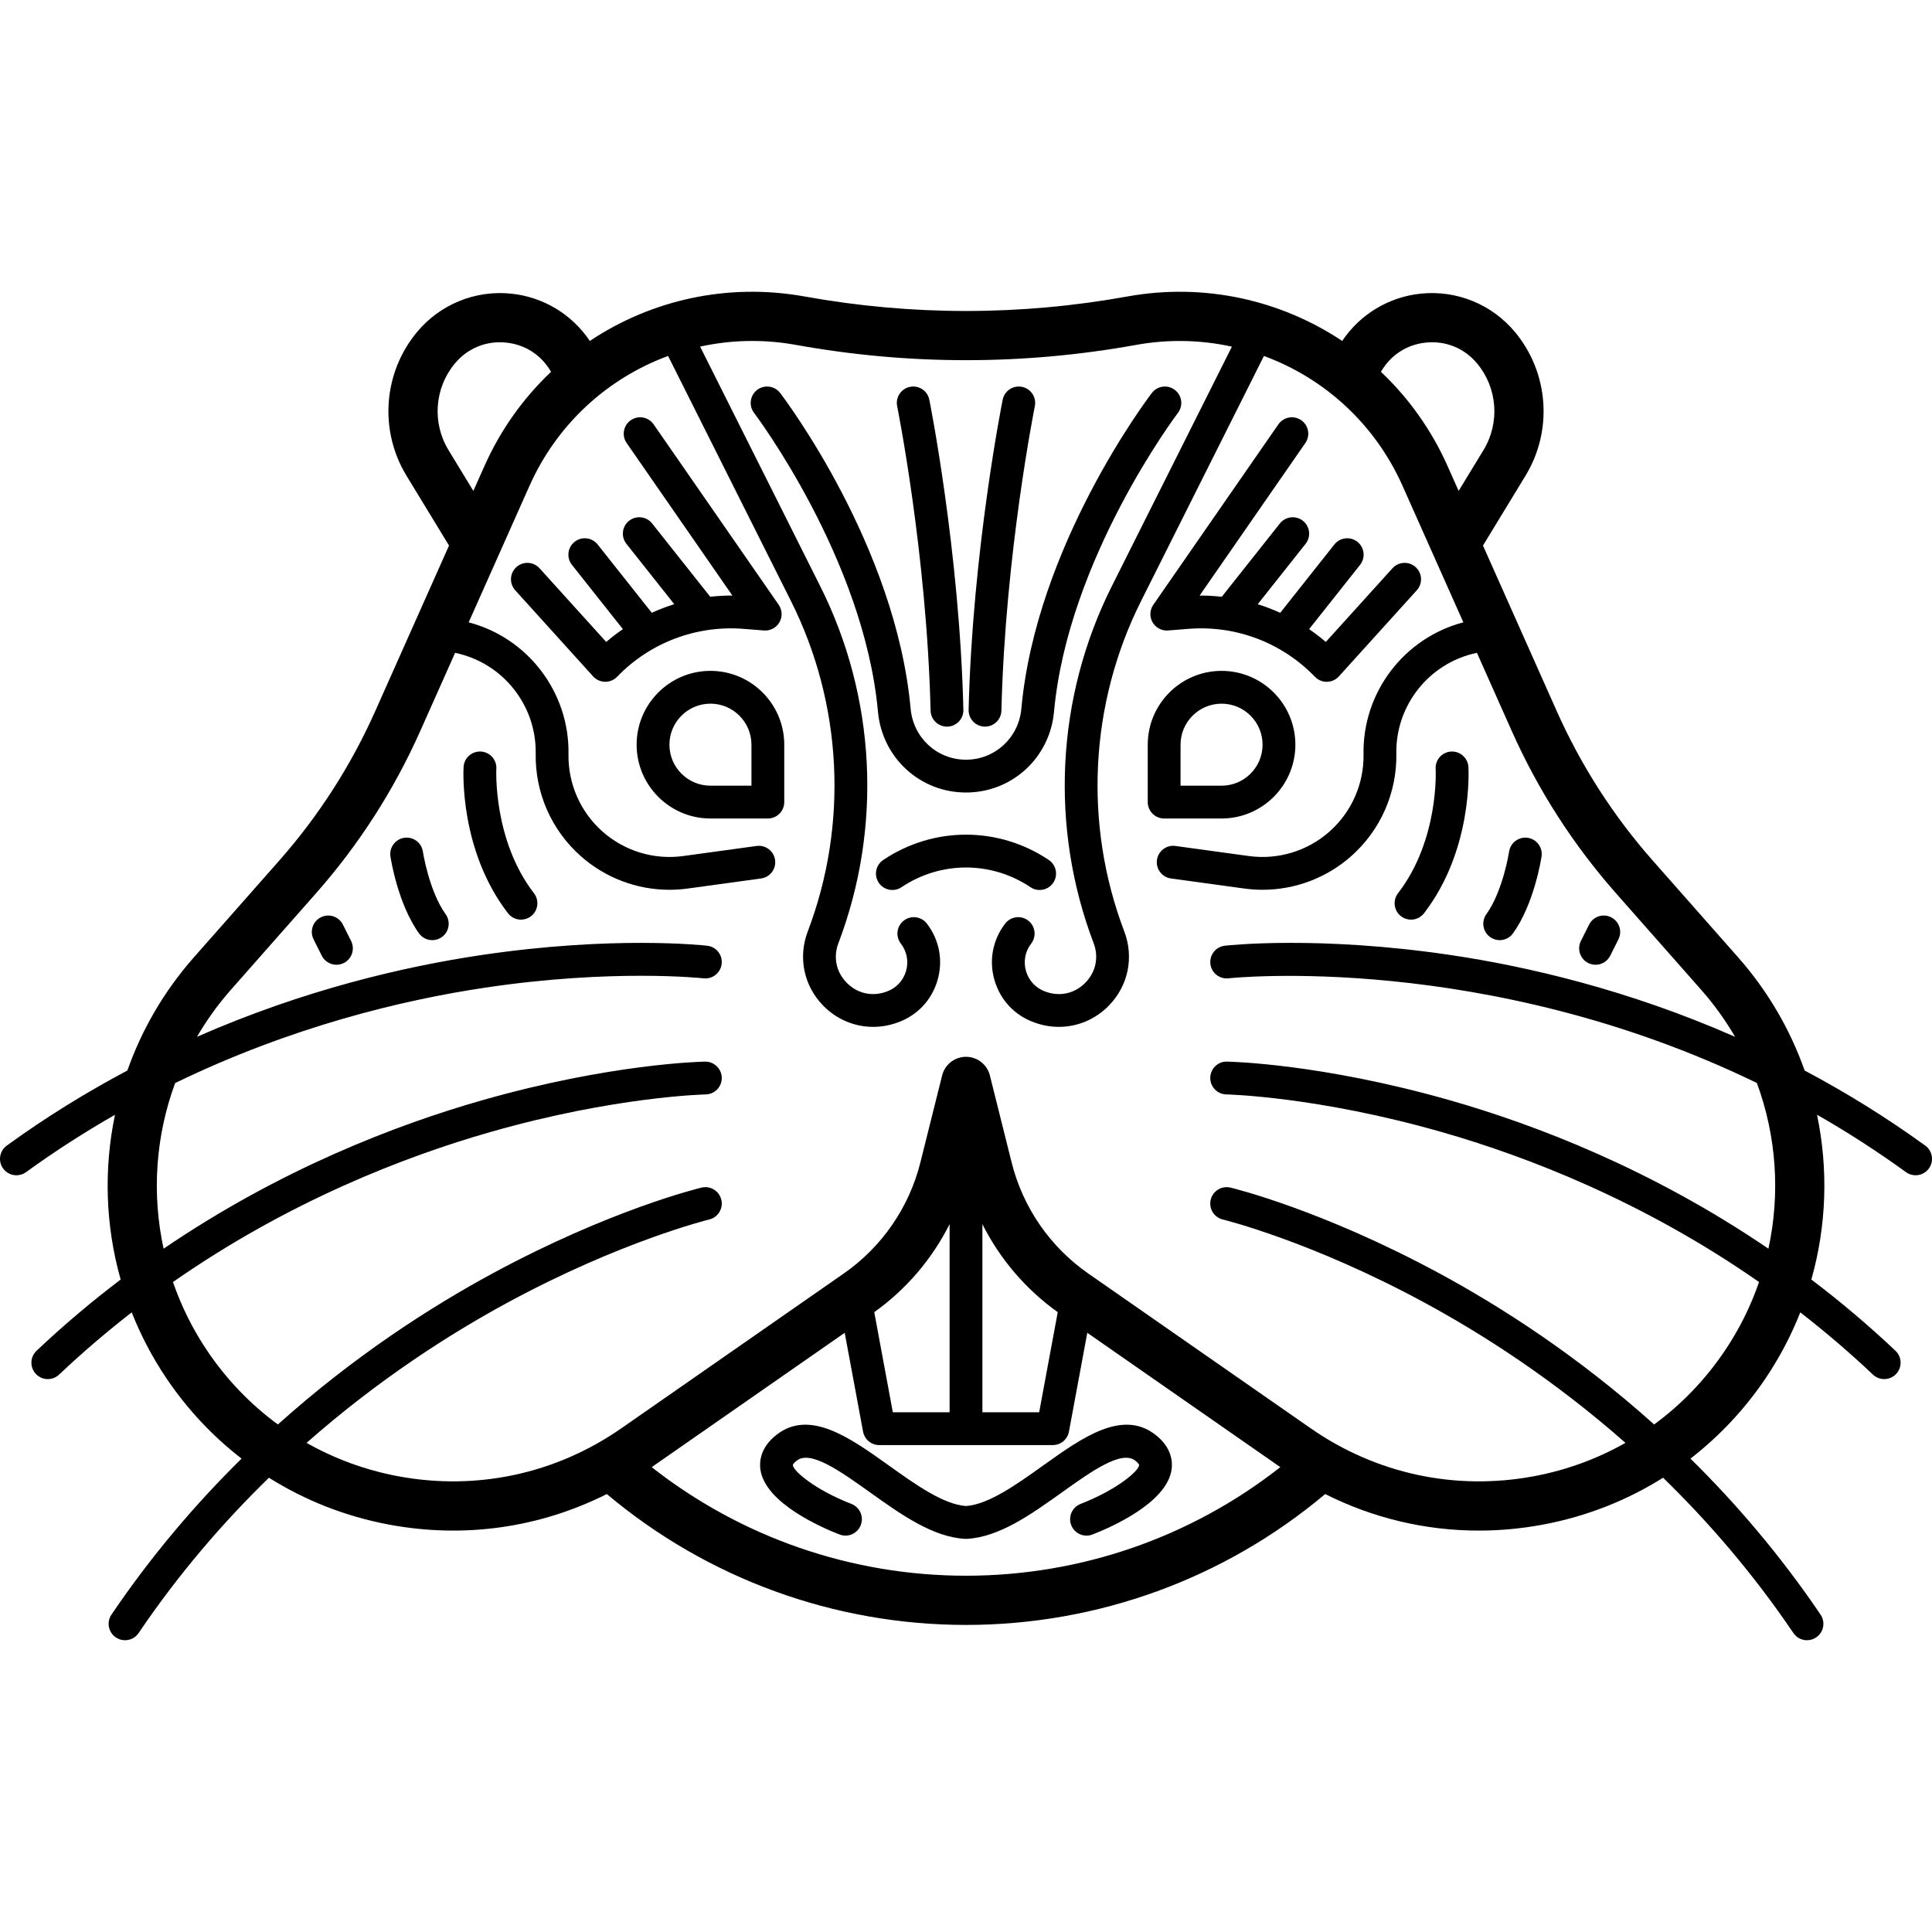 <?xml version='1.0' encoding='iso-8859-1'?>
<!DOCTYPE svg PUBLIC '-//W3C//DTD SVG 1.1//EN' 'http://www.w3.org/Graphics/SVG/1.1/DTD/svg11.dtd'>
<!-- Uploaded to: SVG Repo, www.svgrepo.com, Generator: SVG Repo Mixer Tools -->
<svg fill="#000000" height="800px" width="800px" version="1.1" xmlns="http://www.w3.org/2000/svg" viewBox="0 0 471.119 471.119" xmlns:xlink="http://www.w3.org/1999/xlink" enable-background="new 0 0 471.119 471.119">
  <g>
    <path d="m181.371,153.35l4.908,.393c1.543,0.12 3.015-0.653 3.786-1.992 0.771-1.339 0.701-3.003-0.179-4.274l-30.5-44c-1.258-1.815-3.75-2.266-5.566-1.009-1.815,1.259-2.267,3.75-1.009,5.566l25.781,37.192c-1.817-0.01-3.621,0.095-5.408,0.291l-14.163-17.871c-1.372-1.731-3.888-2.021-5.619-0.65-1.731,1.372-2.022,3.888-0.65,5.619l11.665,14.718c-1.87,0.581-3.699,1.283-5.481,2.095l-13.202-16.658c-1.372-1.731-3.888-2.022-5.619-0.65-1.731,1.372-2.022,3.888-0.65,5.619l12.425,15.678c-1.403,0.964-2.764,2-4.066,3.124l-16.258-17.97c-1.482-1.638-4.012-1.765-5.65-0.283-1.638,1.482-1.765,4.012-0.283,5.65l19,21c0.743,0.821 1.794,1.298 2.901,1.316 0.022,0 0.043,0 0.065,0 1.084,0 2.123-0.44 2.877-1.222 8.063-8.349 19.32-12.609 30.895-11.682z"/>
    <path d="m284.84,153.742l4.908-.393c11.582-0.925 22.833,3.333 30.896,11.684 0.754,0.781 1.793,1.222 2.877,1.222 0.021,0 0.043,0 0.065,0 1.107-0.018 2.158-0.495 2.901-1.316l19-21c1.482-1.638 1.355-4.167-0.283-5.65-1.639-1.482-4.168-1.354-5.65,0.283l-16.259,17.97c-1.301-1.124-2.663-2.159-4.067-3.123l12.427-15.679c1.372-1.731 1.081-4.247-0.65-5.619-1.73-1.372-4.247-1.081-5.619,0.65l-13.206,16.663c-1.783-0.811-3.612-1.513-5.482-2.094l11.67-14.724c1.372-1.731 1.081-4.247-0.65-5.619-1.73-1.372-4.247-1.081-5.619,0.65l-14.166,17.874c-1.787-0.197-3.591-0.304-5.405-0.295l25.781-37.192c1.258-1.816 0.807-4.308-1.009-5.566-1.815-1.259-4.308-0.807-5.566,1.009l-30.5,44c-0.88,1.271-0.95,2.935-0.179,4.274 0.77,1.339 2.243,2.112 3.785,1.991z"/>
    <path d="m235.56,193.255c11.214,0 20.442-8.47 21.464-19.702 3.397-37.307 29.948-72.521 30.215-72.872 1.339-1.757 1.001-4.266-0.755-5.606-1.756-1.34-4.265-1.003-5.604,0.752-1.15,1.507-28.212,37.356-31.823,77-0.645,7.085-6.448,12.427-13.498,12.427s-12.853-5.342-13.498-12.427c-3.61-39.644-30.673-75.493-31.823-77-1.34-1.755-3.849-2.092-5.605-0.752-1.756,1.339-2.093,3.849-0.754,5.606 0.268,0.351 26.818,35.565 30.216,72.872 1.022,11.232 10.25,19.702 21.465,19.702z"/>
    <path d="m226.923,173.287c0.053,2.176 1.833,3.903 3.997,3.903 0.033,0 0.066,0 0.099-0.001 2.208-0.054 3.956-1.887 3.902-4.096-0.939-38.854-8.234-75.27-8.308-75.633-0.438-2.166-2.547-3.564-4.714-3.126-2.165,0.438-3.565,2.549-3.126,4.714 0.072,0.357 7.228,36.081 8.15,74.239z"/>
    <path d="m240.1,177.19c0.033,0 0.066,0.001 0.099,0.001 2.164,0 3.944-1.728 3.997-3.903 0.921-38.126 8.078-73.882 8.15-74.239 0.438-2.165-0.961-4.276-3.127-4.714-2.162-0.439-4.275,0.961-4.714,3.126-0.074,0.363-7.368,36.778-8.308,75.633-0.052,2.208 1.695,4.042 3.903,4.096z"/>
    <path d="m121.034,187.484c0.126-2.203-1.555-4.091-3.758-4.222-2.213-0.121-4.099,1.552-4.229,3.757-0.048,0.821-1.05,20.279 10.826,35.679 0.788,1.021 1.973,1.557 3.17,1.557 0.853,0 1.712-0.271 2.44-0.833 1.749-1.349 2.074-3.861 0.725-5.61-10.009-12.978-9.184-30.157-9.174-30.328z"/>
    <path d="m103.121,207.661c-0.327-2.183-2.359-3.687-4.546-3.362-2.185,0.326-3.691,2.362-3.365,4.547 0.069,0.466 1.765,11.5 6.955,18.74 0.781,1.09 2.009,1.67 3.254,1.67 0.807,0 1.622-0.244 2.327-0.75 1.795-1.287 2.208-3.786 0.92-5.582-4.041-5.637-5.522-15.109-5.545-15.263z"/>
    <path d="m83.618,225.466c-0.988-1.976-3.391-2.777-5.367-1.789-1.976,0.988-2.776,3.391-1.789,5.367l2,4c0.701,1.401 2.113,2.212 3.581,2.212 0.601,0 1.212-0.136 1.786-0.423 1.976-0.988 2.776-3.391 1.789-5.367l-2-4z"/>
    <path d="m341.636,223.423c0.728,0.561 1.587,0.833 2.44,0.833 1.198,0 2.382-0.536 3.17-1.557 11.876-15.399 10.874-34.858 10.826-35.679-0.13-2.205-2.034-3.875-4.229-3.757-2.205,0.13-3.887,2.023-3.757,4.229 0.01,0.171 0.894,17.266-9.174,30.321-1.35,1.749-1.025,4.26 0.724,5.61z"/>
    <path d="m363.373,228.506c0.706,0.506 1.521,0.75 2.327,0.75 1.246,0 2.473-0.58 3.254-1.67 5.19-7.24 6.886-18.273 6.955-18.74 0.326-2.183-1.179-4.216-3.362-4.544-2.18-0.327-4.219,1.176-4.55,3.359-0.015,0.095-1.491,9.609-5.545,15.264-1.286,1.795-0.874,4.294 0.921,5.581z"/>
    <path d="m387.29,234.833c0.575,0.287 1.185,0.423 1.786,0.423 1.467,0 2.88-0.811 3.581-2.212l2-4c0.988-1.976 0.187-4.379-1.789-5.367-1.977-0.987-4.378-0.188-5.367,1.789l-2,4c-0.988,1.976-0.187,4.379 1.789,5.367z"/>
    <path d="m281.686,349.815c-8.067-6.204-17.852,0.788-27.315,7.548-6.527,4.663-13.274,9.482-18.812,9.884-5.538-0.402-12.284-5.222-18.811-9.884-9.463-6.76-19.249-13.752-27.315-7.548-4.104,3.157-4.271,6.716-4.006,8.557 1.183,8.204 15.071,14.182 19.299,15.819 2.061,0.796 4.375-0.226 5.172-2.285 0.798-2.059-0.224-4.376-2.282-5.175-8.972-3.485-14.341-8.151-14.274-9.528 0.001-0.004 0.109-0.386 0.969-1.047 3.361-2.586 10.696,2.652 17.788,7.717 7.543,5.388 15.344,10.96 23.25,11.376 0.07,0.003 0.14,0.005 0.21,0.005s0.14-0.002 0.21-0.005c7.907-0.417 15.708-5.988 23.251-11.376 7.092-5.066 14.425-10.302 17.788-7.717 0.86,0.662 0.968,1.043 0.969,1.044 0.067,1.38-5.302,6.046-14.274,9.531-2.059,0.798-3.081,3.114-2.284,5.173 0.798,2.061 3.114,3.083 5.174,2.287 4.229-1.637 18.116-7.615 19.299-15.819 0.266-1.841 0.098-5.4-4.006-8.557z"/>
    <path d="m173.241,163.59c-9.925,0-18,8.075-18,18s8.075,18 18,18h14c2.209,0 4-1.791 4-4v-14c0-9.925-8.075-18-18-18zm10,28h-10c-5.514,0-10-4.486-10-10s4.486-10 10-10 10,4.486 10,10v10z"/>
    <path d="m297.878,199.59c9.925,0 18-8.075 18-18s-8.075-18-18-18-18,8.075-18,18v14c0,2.209 1.791,4 4,4h14zm-10-18c0-5.514 4.486-10 10-10s10,4.486 10,10-4.486,10-10,10h-10v-10z"/>
    <path d="m469.466,279.352c-9.755-7.072-19.625-13.117-29.403-18.304-3.51-9.935-8.918-19.324-16.21-27.588l-20.796-23.569c-9.633-10.918-17.522-23.197-23.448-36.497l-17.983-40.361 10.373-17.036c6.698-11.001 5.681-25.059-2.53-34.981-5.609-6.778-14.188-10.299-22.937-9.419-7.874,0.791-14.888,5.05-19.24,11.543-14.987-9.99-33.616-14.231-52.391-10.842-26.106,4.714-52.578,4.713-78.683,0-18.776-3.391-37.405,0.851-52.391,10.841-4.352-6.492-11.366-10.751-19.24-11.542-8.751-0.878-17.328,2.642-22.937,9.419-8.212,9.923-9.229,23.981-2.53,34.981l10.373,17.036-17.983,40.361c-5.925,13.299-13.814,25.578-23.448,36.497l-20.796,23.569c-7.292,8.264-12.7,17.654-16.21,27.588-9.779,5.187-19.649,11.232-29.403,18.304-1.789,1.296-2.188,3.798-0.891,5.586 0.782,1.08 2.003,1.653 3.242,1.653 0.813,0 1.635-0.248 2.344-0.762 7.194-5.216 14.454-9.851 21.692-13.989-2.77,13.232-2.336,27.032 1.381,40.178-6.915,5.243-13.787,11.009-20.512,17.369-1.605,1.518-1.675,4.05-0.158,5.655 0.787,0.832 1.846,1.251 2.907,1.251 0.987,0 1.975-0.363 2.748-1.094 5.814-5.499 11.743-10.542 17.714-15.175 2.194,5.548 4.996,10.928 8.432,16.034 5.116,7.602 11.32,14.181 18.35,19.625-11.037,10.871-21.869,23.482-31.726,38.047-1.238,1.83-0.759,4.316 1.07,5.555 0.688,0.465 1.467,0.688 2.239,0.688 1.283,0 2.543-0.616 3.316-1.758 9.856-14.563 20.722-27.109 31.776-37.869 8.825,5.54 18.696,9.445 29.263,11.425 18.32,3.432 36.792,0.779 53.133-7.447 24.493,20.608 55.426,31.916 87.587,31.916 32.161,0 63.094-11.308 87.587-31.916 11.671,5.875 24.427,8.913 37.442,8.912 5.207,0 10.457-0.485 15.691-1.466 10.567-1.98 20.437-5.885 29.263-11.425 11.054,10.76 21.92,23.306 31.776,37.869 0.773,1.142 2.033,1.758 3.316,1.758 0.772,0 1.552-0.223 2.239-0.688 1.83-1.238 2.309-3.725 1.07-5.555-9.858-14.565-20.689-27.176-31.727-38.047 7.03-5.443 13.234-12.022 18.35-19.625 3.436-5.106 6.239-10.486 8.432-16.034 5.971,4.633 11.899,9.676 17.714,15.175 0.773,0.731 1.761,1.094 2.748,1.094 1.061,0 2.12-0.42 2.907-1.251 1.518-1.605 1.447-4.137-0.158-5.655-6.725-6.361-13.597-12.126-20.512-17.369 3.719-13.151 4.151-26.956 1.378-40.193 7.256,4.151 14.513,8.797 21.695,14.004 0.709,0.515 1.53,0.762 2.344,0.762 1.238,0 2.459-0.573 3.242-1.653 1.297-1.787 0.898-4.288-0.891-5.585zm-121.734-195.816c4.838-0.486 9.392,1.384 12.492,5.13 4.951,5.982 5.564,14.457 1.525,21.09l-6.06,9.952-2.729-6.124c-3.948-8.862-9.515-16.575-16.219-22.916 2.331-4.061 6.302-6.661 10.991-7.132zm-238.363,26.22c-4.038-6.632-3.425-15.107 1.526-21.09 3.1-3.746 7.653-5.615 12.492-5.13 4.689,0.471 8.66,3.071 10.989,7.132-6.704,6.341-12.27,14.054-16.218,22.917l-2.729,6.124-6.06-9.953zm49.546,248.005l47.069-32.758 4.474,24.109c0.352,1.895 2.005,3.27 3.933,3.27h42.337c1.928,0 3.581-1.375 3.933-3.27l4.474-24.109 47.069,32.758c-21.792,17.126-48.71,26.479-76.645,26.479-27.934,0-54.852-9.352-76.644-26.479zm80.644-59.252c4.265,8.487 10.545,15.87 18.373,21.464l-4.531,24.411h-13.843v-45.875zm-7.999,45.874h-13.842l-4.531-24.411c7.828-5.594 14.108-12.976 18.373-21.463v45.874zm199.669-39.89c-28.409-19.344-56.683-30.209-77.762-36.217-31.257-8.908-53.353-9.382-54.278-9.398-2.193-0.075-4.028,1.721-4.067,3.929-0.039,2.208 1.72,4.03 3.928,4.07 0.218,0.004 22.179,0.497 52.487,9.167 20.938,5.99 49.206,16.921 77.408,36.578-2.006,5.816-4.773,11.447-8.333,16.736-4.754,7.065-10.591,13.12-17.254,17.998-18.654-16.738-37.317-28.7-52.349-36.831-28.586-15.463-50.056-20.709-50.956-20.925-2.147-0.515-4.304,0.809-4.821,2.955-0.516,2.147 0.807,4.307 2.954,4.824 0.212,0.051 21.544,5.287 49.257,20.313 14.082,7.635 31.458,18.748 48.926,34.154-6.838,3.869-14.337,6.638-22.298,8.13-19.141,3.585-38.485-0.564-54.469-11.688l-54.22-37.734c-9.309-6.478-15.95-16.105-18.7-27.107l-5.3-21.199c-0.667-2.671-3.068-4.545-5.821-4.545-2.753,0-5.153,1.874-5.821,4.545l-5.299,21.199c-2.75,11.002-9.392,20.629-18.7,27.107l-54.22,37.734c-15.985,11.124-35.33,15.274-54.469,11.688-7.961-1.492-15.46-4.261-22.298-8.13 17.468-15.406 34.844-26.519 48.926-34.154 27.712-15.026 49.045-20.262 49.257-20.313 2.147-0.516 3.47-2.674 2.955-4.822-0.515-2.148-2.674-3.471-4.822-2.957-0.9,0.216-22.37,5.462-50.956,20.925-15.031,8.131-33.694,20.093-52.349,36.831-6.663-4.877-12.5-10.932-17.254-17.997-3.559-5.289-6.326-10.92-8.332-16.736 28.201-19.657 56.469-30.589 77.408-36.578 30.308-8.67 52.269-9.164 52.487-9.167 2.208-0.039 3.966-1.86 3.929-4.068-0.038-2.209-1.89-3.966-4.068-3.931-0.925,0.016-23.021,0.49-54.278,9.398-21.08,6.007-49.353,16.873-77.762,36.217-2.929-13.439-1.952-27.479 2.814-40.39 28.391-13.779 55.464-20.255 75.613-23.266 31.177-4.659 53.016-2.296 53.232-2.272 2.191,0.243 4.175-1.329 4.424-3.523 0.249-2.195-1.328-4.177-3.523-4.426-0.919-0.104-22.89-2.503-55.039,2.268-18.735,2.781-43.268,8.46-69.384,19.944 2.336-4.011 5.075-7.846 8.236-11.429l20.793-23.57c10.44-11.833 18.99-25.14 25.411-39.552l8.502-19.082 .172,.037c11.495,2.459 19.688,12.775 19.482,24.528-0.167,9.542 3.83,18.649 10.967,24.984 6.016,5.34 13.72,8.231 21.655,8.231 1.479,0 2.967-0.101 4.453-0.305l17.882-2.454c2.188-0.3 3.719-2.318 3.419-4.507s-2.316-3.72-4.507-3.419l-17.882,2.454c-7.137,0.978-14.321-1.202-19.709-5.984-5.388-4.783-8.406-11.657-8.279-18.861 0.264-15.064-9.889-28.345-24.34-32.141l14.833-33.292c6.739-15.126 19.11-26.261 33.794-31.665l29.966,59.77c12.55,25.032 14.04,54.401 4.086,80.575-2.396,6.3-0.964,13.214 3.735,18.046 3.308,3.401 7.692,5.211 12.218,5.211 1.903,0 3.831-0.32 5.714-0.978l.177-.062c4.77-1.664 8.333-5.395 9.776-10.235 1.443-4.841 0.504-9.913-2.576-13.917-1.347-1.75-3.858-2.078-5.609-0.731s-2.079,3.858-0.731,5.609c1.495,1.943 1.95,4.404 1.25,6.754-0.701,2.349-2.43,4.159-4.742,4.966l-.177,.062c-3.446,1.201-7.021,0.358-9.564-2.258-2.544-2.616-3.289-6.213-1.992-9.624 10.748-28.263 9.14-59.975-4.412-87.005l-29.313-58.467c4.127-0.903 8.38-1.373 12.694-1.373 3.529,0 7.1,0.313 10.676,0.959 27.519,4.969 55.427,4.969 82.947,0 7.948-1.435 15.862-1.218 23.365,0.424l-29.308,58.458c-13.552,27.031-15.16,58.743-4.412,87.005 1.297,3.411 0.552,7.008-1.992,9.624-2.544,2.616-6.121,3.458-9.566,2.257l-.173-.061c-2.314-0.808-4.043-2.618-4.744-4.967-0.7-2.35-0.245-4.811 1.25-6.754 1.347-1.751 1.02-4.263-0.731-5.609-1.751-1.346-4.263-1.019-5.609,0.731-3.08,4.004-4.019,9.076-2.576,13.917 1.443,4.841 5.006,8.571 9.778,10.236l.173,.061c1.884,0.657 3.813,0.978 5.717,0.978 4.525,0 8.91-1.811 12.217-5.211 4.699-4.832 6.13-11.746 3.735-18.046-9.954-26.174-8.464-55.542 4.086-80.575l29.965-59.767c14.684,5.403 27.056,16.535 33.795,31.661l14.833,33.292c-14.452,3.796-24.604,17.077-24.34,32.141 0.126,7.204-2.891,14.078-8.279,18.861-5.387,4.783-12.57,6.963-19.709,5.984l-17.882-2.454c-2.19-0.3-4.207,1.23-4.507,3.419s1.23,4.207 3.419,4.507l17.882,2.454c1.486,0.204 2.973,0.305 4.453,0.305 7.935,0 15.64-2.892 21.655-8.231 7.137-6.335 11.134-15.442 10.967-24.984-0.206-11.753 7.987-22.069 19.482-24.528l.172-.037 8.502,19.082c6.421,14.413 14.971,27.72 25.411,39.552l20.796,23.569c3.161,3.583 5.9,7.417 8.236,11.429-26.117-11.484-50.649-17.163-69.384-19.944-32.148-4.772-54.119-2.372-55.039-2.268-2.195,0.25-3.772,2.231-3.523,4.426 0.25,2.195 2.23,3.765 4.426,3.523 0.73-0.084 62.667-6.578 128.836,25.52 4.766,12.917 5.745,26.964 2.815,40.409z"/>
    <path d="m253.512,217.025c1.289,0 2.554-0.622 3.326-1.772 1.23-1.834 0.741-4.319-1.093-5.55-12.262-8.227-28.108-8.227-40.37,0-1.834,1.231-2.324,3.716-1.093,5.55 1.23,1.834 3.715,2.325 5.55,1.093 9.554-6.41 21.9-6.411 31.456,0 0.683,0.459 1.458,0.679 2.224,0.679z"/>
  </g>
</svg>
